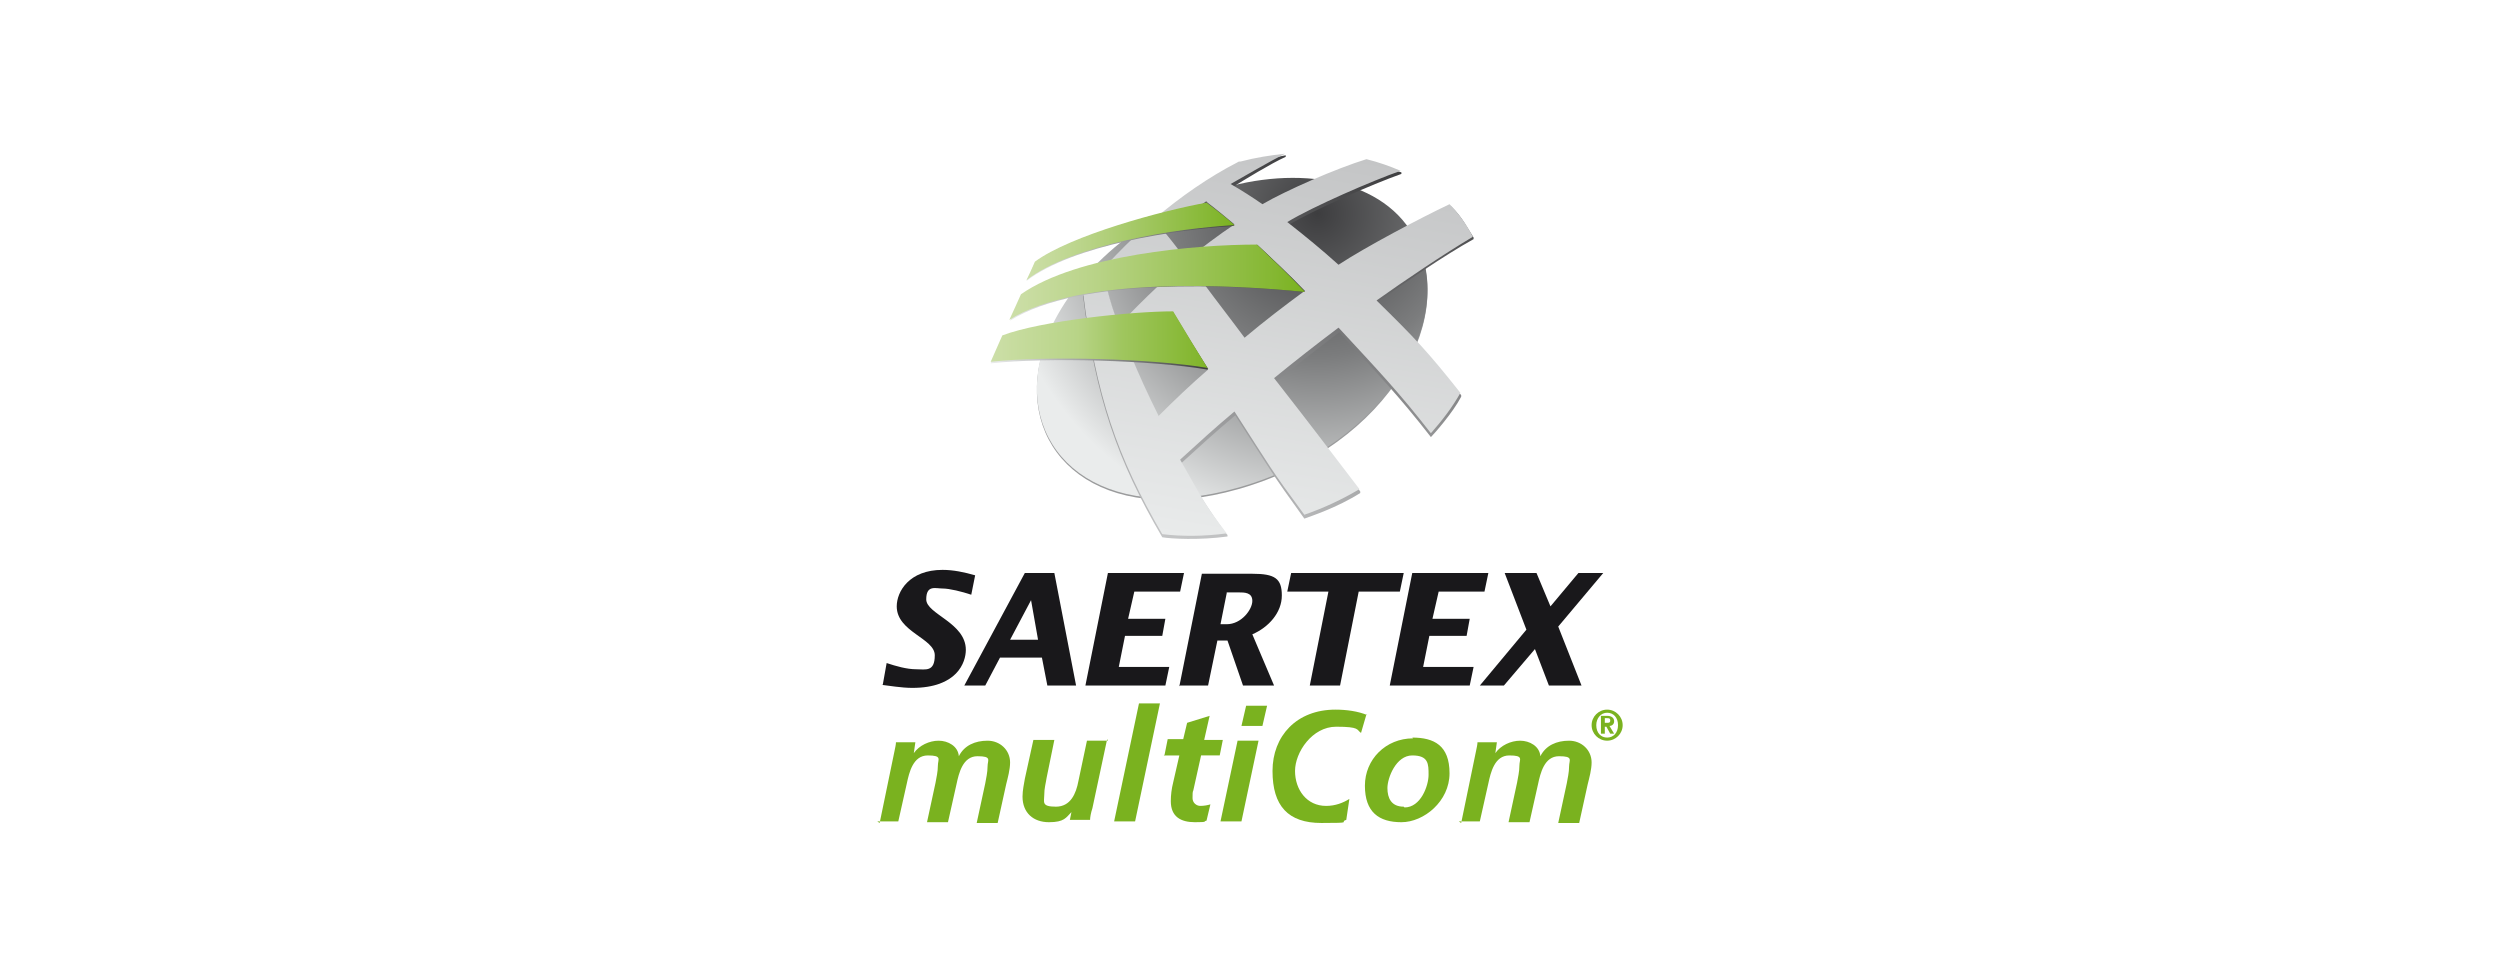 <?xml version="1.0" encoding="UTF-8"?>
<svg id="Ebene_1" data-name="Ebene 1" xmlns="http://www.w3.org/2000/svg" width="322" height="126" version="1.1" xmlns:xlink="http://www.w3.org/1999/xlink" viewBox="0 0 322 126">
  <defs>
    <style>
      .cls-1, .cls-2, .cls-3, .cls-4, .cls-5, .cls-6, .cls-7, .cls-8, .cls-9, .cls-10, .cls-11, .cls-12, .cls-13, .cls-14 {
        stroke-width: 0px;
      }

      .cls-1, .cls-12 {
        fill: #7ab21f;
      }

      .cls-2 {
        fill: url(#Neues_Verlaufsfeld_4);
      }

      .cls-3 {
        fill: url(#linear-gradient);
      }

      .cls-4 {
        fill: url(#Neues_Verlaufsfeld_3);
      }

      .cls-5 {
        fill: #9a9b9c;
      }

      .cls-6 {
        fill: url(#linear-gradient-5);
      }

      .cls-7 {
        fill: url(#Neues_Verlaufsfeld_6);
      }

      .cls-8 {
        fill: url(#Neues_Verlaufsfeld_3-2);
      }

      .cls-9 {
        fill: url(#linear-gradient-2);
      }

      .cls-10 {
        fill: url(#linear-gradient-3);
      }

      .cls-11, .cls-13 {
        fill: #19181b;
      }

      .cls-12, .cls-13 {
        fill-rule: evenodd;
      }

      .cls-14 {
        fill: url(#linear-gradient-4);
      }
    </style>
    <radialGradient id="Neues_Verlaufsfeld_6" data-name="Neues Verlaufsfeld 6" cx="141.6" cy="106" fx="141.6" fy="106" r="46" gradientTransform="translate(28.1 -78.5) scale(1 1)" gradientUnits="userSpaceOnUse">
      <stop offset="0" stop-color="#3d3d3f"/>
      <stop offset=".4" stop-color="#7b7c7d"/>
      <stop offset=".9" stop-color="#eaecec"/>
    </radialGradient>
    <linearGradient id="linear-gradient" x1="159.2" y1="70.8" x2="168.3" y2="19.3" gradientUnits="userSpaceOnUse">
      <stop offset="0" stop-color="#c4c5c6"/>
      <stop offset="1" stop-color="#3d3d3f"/>
    </linearGradient>
    <linearGradient id="Neues_Verlaufsfeld_4" data-name="Neues Verlaufsfeld 4" x1="159" y1="71.8" x2="168.3" y2="19.1" gradientUnits="userSpaceOnUse">
      <stop offset="0" stop-color="#eaecec"/>
      <stop offset="1" stop-color="#c4c5c6"/>
    </linearGradient>
    <linearGradient id="Neues_Verlaufsfeld_3" data-name="Neues Verlaufsfeld 3" x1="127.6" y1="43.9" x2="155.6" y2="43.9" gradientUnits="userSpaceOnUse">
      <stop offset="0" stop-color="#eaecec"/>
      <stop offset="1" stop-color="#3d3d3f"/>
    </linearGradient>
    <linearGradient id="linear-gradient-2" x1="130" y1="36.5" x2="168" y2="36.5" gradientUnits="userSpaceOnUse">
      <stop offset="0" stop-color="#eaecec"/>
      <stop offset="0" stop-color="#e7e9e9"/>
      <stop offset=".3" stop-color="#abacad"/>
      <stop offset=".5" stop-color="#7b7c7d"/>
      <stop offset=".7" stop-color="#59595b"/>
      <stop offset=".9" stop-color="#444446"/>
      <stop offset="1" stop-color="#3d3d3f"/>
    </linearGradient>
    <linearGradient id="Neues_Verlaufsfeld_3-2" data-name="Neues Verlaufsfeld 3" x1="132.2" y1="31.2" x2="159" y2="31.2" xlink:href="#Neues_Verlaufsfeld_3"/>
    <linearGradient id="linear-gradient-3" x1="127.6" y1="43.8" x2="155.6" y2="43.8" gradientUnits="userSpaceOnUse">
      <stop offset="0" stop-color="#cddfa9"/>
      <stop offset=".1" stop-color="#c7dc9f"/>
      <stop offset=".4" stop-color="#b8d487"/>
      <stop offset=".6" stop-color="#a0c65f"/>
      <stop offset="1" stop-color="#7fb428"/>
      <stop offset="1" stop-color="#7ab21f"/>
    </linearGradient>
    <linearGradient id="linear-gradient-4" x1="130" y1="36.3" x2="168" y2="36.3" gradientUnits="userSpaceOnUse">
      <stop offset="0" stop-color="#cddfa9"/>
      <stop offset=".3" stop-color="#b8d386"/>
      <stop offset=".9" stop-color="#84b731"/>
      <stop offset="1" stop-color="#7ab21f"/>
    </linearGradient>
    <linearGradient id="linear-gradient-5" x1="132.2" y1="31.1" x2="159" y2="31.1" xlink:href="#linear-gradient-4"/>
  </defs>
  <path class="cls-11" d="M113.5,88.2c.9.1,2.6.4,4,.4,5.8,0,6.9-3.3,6.9-4.9,0-3.5-5.1-4.6-5.1-6.5s1.2-1.4,2.1-1.4,2.5.4,3.7.8l.5-2.5c-1.4-.4-2.8-.7-4.2-.7-4.3,0-5.9,2.8-5.9,4.7,0,3.3,4.9,4.1,4.9,6.3s-1.2,1.8-2.4,1.8-2.6-.4-3.8-.8l-.5,2.8h0Z"/>
  <path class="cls-13" d="M124.2,88.3h2.7l1.9-3.6h5.4l.7,3.6h3.7l-2.8-14.5h-3.8l-7.8,14.5h0ZM130.1,82.4l2.7-5.1h0l.9,5.1h-3.7Z"/>
  <polygon class="cls-11" points="139.8 88.3 150.1 88.3 150.6 85.9 144.1 85.9 144.9 81.9 149.7 81.9 150.1 79.7 145.3 79.7 146.1 76.2 152 76.2 152.5 73.8 142.7 73.8 139.8 88.3 139.8 88.3"/>
  <path class="cls-13" d="M152,88.3h3.6l1.2-5.8h1.3l2,5.8h4l-2.8-6.6c2.1-.9,3.8-2.8,3.8-5s-.9-2.8-3.8-2.8h-6.5l-2.9,14.5h0ZM158,76.3c.5,0,1,0,1.5,0,.8,0,1.8,0,1.8,1.1s-1.4,3-3.3,3h-.8l.8-4h0Z"/>
  <polygon class="cls-11" points="168.7 88.3 172.6 88.3 175 76.2 180.3 76.2 180.8 73.8 166.3 73.8 165.8 76.2 171.1 76.2 168.7 88.3 168.7 88.3"/>
  <polygon class="cls-11" points="179 88.3 189.3 88.3 189.8 85.9 183.3 85.9 184.1 81.9 188.9 81.9 189.3 79.7 184.5 79.7 185.3 76.2 191.2 76.2 191.7 73.8 181.9 73.8 179 88.3 179 88.3"/>
  <polygon class="cls-11" points="190.6 88.3 193.7 88.3 197.7 83.6 199.5 88.3 203.7 88.3 200.7 80.7 206.5 73.8 203.3 73.8 199.7 78.1 197.9 73.8 193.8 73.8 196.6 81.1 190.6 88.3 190.6 88.3"/>
  <path class="cls-12" d="M205,93.4c0,1.1.9,2,2,2s2-.9,2-2-.9-2-2-2-2,.9-2,2h0ZM205.6,93.4c0-.9.6-1.6,1.4-1.6s1.4.6,1.4,1.6-.6,1.6-1.4,1.6-1.4-.6-1.4-1.6h0ZM206.2,94.5h.5v-.9h.2l.5.9h.5l-.6-1c.3,0,.6-.2.6-.6s-.3-.7-.9-.7h-.8v2.2h0ZM206.7,93.1v-.6h.3c.2,0,.4,0,.4.3s-.2.3-.4.3h-.4Z"/>
  <path class="cls-1" d="M113,105.8h2.7l1.1-4.9c.3-1.4.8-3.6,2.7-3.6s1.3.5,1.3,1.3-.2,1.6-.3,2.2l-1.1,5.1h2.7l1.1-4.9c.3-1.4.8-3.6,2.7-3.6s1.3.5,1.3,1.3-.2,1.6-.3,2.2l-1.1,5.1h2.7l1.1-5c.2-.8.5-1.9.5-2.8,0-1.6-1.3-2.8-2.9-2.8s-3,.6-3.7,2h0c-.1-1.3-1.4-2-2.6-2s-2.5.6-3.2,1.6h0l.2-1.4h-2.5c0,.3-.1.7-.2,1.2l-1.9,9.2h0Z"/>
  <path class="cls-1" d="M142.7,95.4h-2.7l-1.1,5.2c-.3,1.6-1,3.3-2.9,3.3s-1.5-.6-1.5-1.5.2-1.5.3-2.2l1-4.9h-2.7l-1.1,5c-.1.6-.3,1.5-.3,2.3,0,2.1,1.4,3.3,3.4,3.3s2.2-.6,2.9-1.3h0l-.2,1h2.6c0-.3.1-.9.3-1.5l1.9-8.9h0Z"/>
  <polygon class="cls-1" points="143.5 105.8 146.2 105.8 149.4 90.6 146.7 90.6 143.5 105.8 143.5 105.8"/>
  <path class="cls-1" d="M149.9,97.3h2l-.8,3.5c-.2.8-.3,1.6-.3,2.4,0,2,1.3,2.7,3.1,2.7s1-.1,1.5-.2l.5-2.1c-.3.1-.8.2-1.3.2s-1-.4-1-1,0-.8.1-1l1-4.5h2.4l.4-2h-2.4l.7-3.1-2.9.9-.5,2.1h-2l-.4,2h0Z"/>
  <path class="cls-12" d="M157.2,105.8h2.7l2.2-10.4h-2.7l-2.2,10.4h0ZM159.9,93.5h2.7l.6-2.6h-2.7l-.6,2.6h0Z"/>
  <path class="cls-1" d="M176.1,92.1c-1.2-.5-2.7-.7-4.1-.7-5,0-8.1,3.4-8.1,7.9s2,6.7,6.3,6.7,2.2-.1,3.2-.4l.4-2.7c-.8.5-1.8.9-3,.9-2.5,0-4-2.1-4-4.5s2.2-5.7,5.3-5.7,2.6.4,3.2.8l.7-2.4h0Z"/>
  <path class="cls-12" d="M180.8,103.9c-1.6,0-2.1-1.1-2.1-2.4s1.1-4.2,3.2-4.2,2.1,1.1,2.1,2.5-1,4.2-3.1,4.2h0ZM182,95.1c-3.5,0-6.2,2.7-6.2,6.1s1.8,4.7,4.7,4.7,6.2-2.7,6.2-6.3-2-4.6-4.8-4.6h0Z"/>
  <path class="cls-1" d="M187.9,105.8h2.7l1.1-4.9c.3-1.4.8-3.6,2.7-3.6s1.3.5,1.3,1.3-.2,1.6-.3,2.2l-1.1,5.1h2.7l1.1-4.9c.3-1.4.8-3.6,2.7-3.6s1.3.5,1.3,1.3-.2,1.6-.3,2.2l-1.1,5.1h2.7l1.1-5c.2-.8.5-1.9.5-2.8,0-1.6-1.3-2.8-2.9-2.8s-3,.6-3.7,2h0c-.1-1.3-1.4-2-2.6-2s-2.5.6-3.2,1.6h0l.2-1.4h-2.5c0,.3-.1.7-.2,1.2l-1.9,9.2h0Z"/>
  <g>
    <path class="cls-5" d="M181.6,29.8c-4.8-7.3-16.6-8.4-26.9-4.4-9.8,3.8-18.7,12.2-20.7,21-2.8,12,7.6,21.7,25.5,16.6,19.7-5.6,29-22.9,22.1-33.2Z"/>
    <path class="cls-7" d="M181.6,29.6c-4.8-7.3-16.6-8.4-26.9-4.4-9.8,3.8-18.7,12.2-20.7,21-2.8,12,7.6,21.7,25.5,16.6,19.7-5.6,29-22.9,22.1-33.2Z"/>
    <path class="cls-3" d="M177.3,39c3.5-2.5,8.7-6.1,12.5-8.2,0,0,0-.1,0-.2-.8-1.2-1.5-2.7-2.9-4-3.8,1.7-10.9,5.6-14.4,7.9-2.1-1.9-4.3-3.7-6.6-5.5,3.4-2,10.9-5.3,14.6-6.6v-.2c-1.2-.4-3.6-1.1-3.9-1.3-3.9,1.1-10.7,4-13.9,5.9-1.3-.9-2.7-1.8-4.1-2.6,1.6-1,5.2-3.2,7-4,0,0,0,0,0-.2-.6.1-3.8.8-5.4.9-7.7,3.7-15.3,10.4-20.7,17.2,1.6,13.1,4.4,21.2,10.2,31.1,1.1.2,4.8.4,8.4-.1v-.2c-.2-.1-3-3.9-6-9.2,2.3-2.1,4.6-4.2,7-6.2,4.9,7.6,4.5,7.2,8.9,13.3.8-.3,4.2-1.4,7.2-3.3v-.2c-5.7-7.4-5.1-6.5-11-14,2.7-2.2,5.5-4.4,8.3-6.5,4.8,5.2,7.6,8.1,11.8,13.5.4-.4,2.8-3.1,3.9-5.2v-.2c-4.1-5.2-5.9-6.8-10.8-11.6ZM155.4,26.3c1.2.9,2.4,1.9,3.6,2.9-2.1,1.4-4.2,3-6.2,4.6-.9-1.2-1.8-2.4-2.8-3.6,1.7-1.4,3.5-2.7,5.4-4ZM144.1,42.1c-.6-1.5-1.1-3.1-1.5-4.7,1.4-1.5,2.8-3,4.3-4.4.7,1.4,1.5,2.7,2.2,4.1-1.7,1.6-3.4,3.3-5,5ZM149.2,53.7c-1.3-2.6-2.5-5.2-3.6-7.9,1.8-1.9,3.6-3.7,5.5-5.4,1.5,2.5,3,4.9,4.5,7.4-2.2,1.9-4.3,3.9-6.4,6ZM160.3,43.8c-1.7-2.3-3.5-4.6-5.2-6.9,2.2-1.8,4.5-3.5,6.8-5.1,2.1,1.9,4.1,3.9,6.1,6-2.6,1.9-5.2,3.9-7.7,6Z"/>
    <path class="cls-2" d="M172.5,42.3c4.8,5.2,7.6,8.1,11.8,13.5,1.5-1.7,2.8-3.4,3.8-5.2-4.2-5.3-5.8-7-10.8-11.9,3.5-2.5,8.7-6,12.4-8.2-.8-1.6-1.8-3-3-4.2-3.8,1.8-10.8,5.5-14.3,7.8-2.1-1.9-4.3-3.7-6.6-5.5,3.3-2,10.9-5.3,14.6-6.6-1.4-.6-2.8-1.1-4.4-1.5-3.9,1.2-10.3,4-13.4,5.8-1.3-.9-2.7-1.8-4.1-2.6,1.6-.9,5.2-3,7-3.9-1.9.2-3.8.5-5.7,1-.1,0-.3,0-.4.1-7.4,3.8-14.7,10.2-19.9,16.8,1.6,13.1,4.4,21.2,10.2,31.1,2.5.3,5.3.3,8.3-.1-2.5-3.3-2.9-4-6-9.5,2.3-2.1,4.6-4.2,7-6.2,4.9,7.6,4.5,7.2,9,13.3,2.6-.9,4.9-2,7.1-3.3-5.9-7.7-5-6.6-11-14.3,2.7-2.2,5.5-4.4,8.3-6.5ZM155.4,26c1.2.9,2.4,1.9,3.6,2.9-2.1,1.4-4.2,3-6.2,4.6-.9-1.2-1.8-2.4-2.8-3.6,1.7-1.4,3.5-2.7,5.4-4ZM144.1,41.9c-.6-1.5-1.1-3.1-1.5-4.7,1.4-1.5,2.8-3,4.3-4.4.7,1.4,1.5,2.7,2.2,4.1-1.7,1.6-3.4,3.3-5,5ZM149.2,53.5c-1.3-2.6-2.5-5.2-3.6-7.9,1.8-1.9,3.6-3.7,5.5-5.4,1.5,2.5,3,4.9,4.5,7.4-2.2,1.9-4.3,3.9-6.4,6ZM155.1,36.6c2.2-1.8,4.5-3.5,6.8-5.1,2.1,1.9,4.1,3.9,6.1,6-2.6,1.9-5.2,3.9-7.7,6-1.7-2.3-3.5-4.6-5.2-6.9Z"/>
    <path class="cls-4" d="M155.5,47.6s0,0,.1-.1c-1.5-2.4-3.1-4.8-4.5-7.2-5.2,0-17,1.2-22,3.1-.5,1.1-1,2.3-1.5,3.4,7.2-.8,20.8-.4,27.9.8h0Z"/>
    <path class="cls-9" d="M167.9,37.6c0,0,0,0,.2-.1-2.2-2.3-4.1-4-6.1-5.9-7.8,0-23.1,1.3-30.4,6.4-.6,1.3-.7,1.6-1.5,3.3,8.9-5.7,29-4.6,37.9-3.7h0Z"/>
    <path class="cls-8" d="M158.8,29.1c0,0,.1,0,.2-.1-.1,0-2.4-1.9-3.6-2.8-5.6,1-17.5,4.2-22.1,7.6-.5,1.1-.6,1.4-1.1,2.4,6-4.7,19.3-6.6,26.6-7.1h0Z"/>
    <path class="cls-10" d="M155.6,47.5c-1.5-2.4-3-4.9-4.5-7.4-5.2,0-17,1.2-22,3.1-.5,1.1-1,2.3-1.5,3.4,7.2-.8,20.9-.4,28,.8h0Z"/>
    <path class="cls-14" d="M168,37.5c-2.3-2.4-4.1-4.1-6.1-6-7.8,0-23.1,1.3-30.4,6.4-.6,1.3-.7,1.6-1.5,3.3,8.9-5.7,29.1-4.5,38-3.6h0Z"/>
    <path class="cls-6" d="M159,29c-1.1-1-2.4-2-3.6-2.9-5.6,1-17.5,4.2-22.1,7.6-.5,1.1-.6,1.4-1.1,2.4,6-4.7,19.5-6.7,26.8-7.1h0Z"/>
  </g>
</svg>